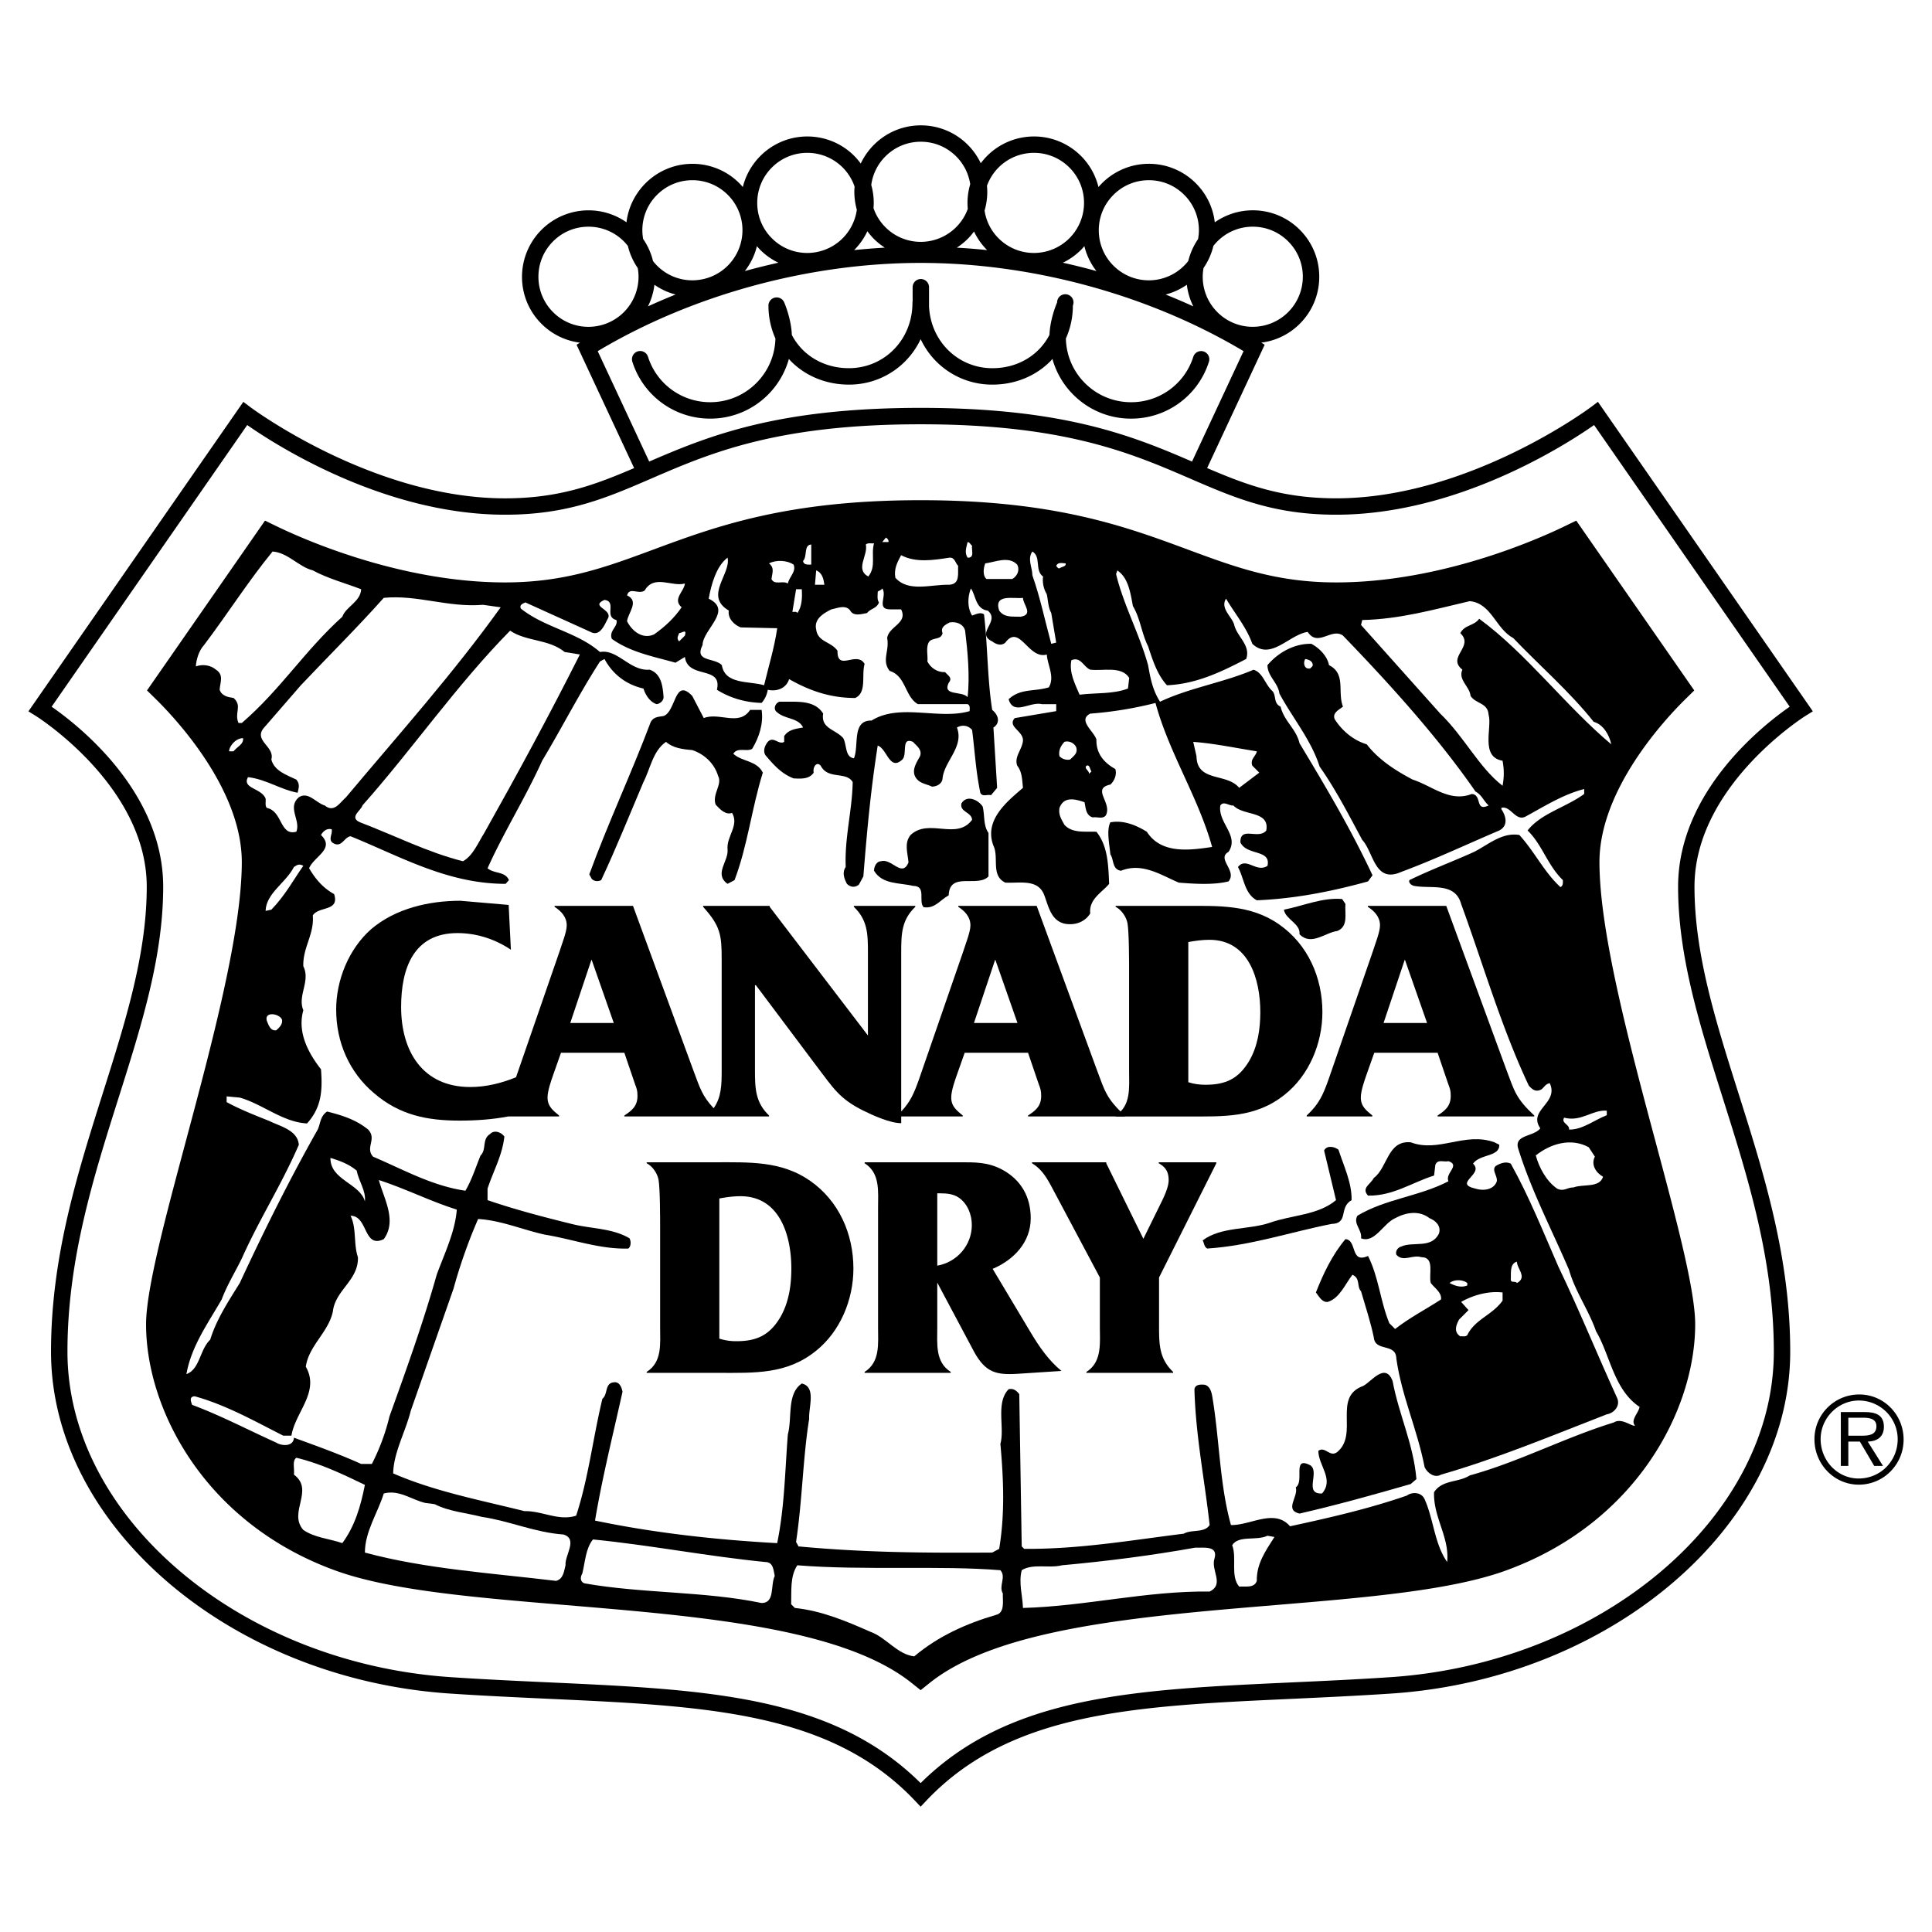<svg xmlns="http://www.w3.org/2000/svg" width="2500" height="2500" viewBox="0 0 192.756 192.756"><g fill-rule="evenodd" clip-rule="evenodd"><path fill="#fff" d="M0 0h192.756v192.756H0V0z"/><path d="M180.135 71.424l.732-.455-.49-.708L159.91 40.79l-.486-.7-.68.514c-.121.091-12.23 9.113-25.432 9.113-5.412 0-8.994-1.355-12.877-3.018l5.434-11.645.309-.661-.34-.208a6.582 6.582 0 0 0 3.842-1.882 6.588 6.588 0 0 0 1.941-4.689 6.588 6.588 0 0 0-1.941-4.689 6.585 6.585 0 0 0-4.689-1.942c-1.41 0-2.715.445-3.791 1.197a6.565 6.565 0 0 0-1.891-3.895 6.585 6.585 0 0 0-4.688-1.942c-2.01 0-3.811.902-5.027 2.319a6.577 6.577 0 0 0-1.746-3.105 6.618 6.618 0 0 0-9.997.731 6.58 6.58 0 0 0-1.294-1.839 6.588 6.588 0 0 0-4.689-1.942c-2.646 0-4.929 1.562-5.992 3.809a6.587 6.587 0 0 0-.644-.758 6.59 6.59 0 0 0-4.689-1.942c-3.109 0-5.718 2.154-6.432 5.046a6.648 6.648 0 0 0-.34-.375 6.59 6.59 0 0 0-4.689-1.942c-3.386 0-6.183 2.553-6.579 5.834a6.58 6.58 0 0 0-3.791-1.194 6.64 6.64 0 0 0-6.632 6.631c0 1.771.689 3.437 1.942 4.689a6.576 6.576 0 0 0 3.841 1.882l-.339.208.309.661 5.435 11.645c-3.884 1.663-7.466 3.018-12.879 3.018-13.202 0-25.311-9.022-25.431-9.113l-.68-.513-.486.699L3.327 70.261l-.493.709.734.455c.11.068 11.073 6.989 11.073 17.041 0 6.737-2.124 13.455-4.373 20.566-2.545 8.051-5.178 16.377-5.178 25.824 0 17.346 17.848 32.646 39.787 34.109 3.441.229 6.744.381 9.938.529 15.665.719 28.038 1.287 36.442 10.133l.593.625.594-.625c8.403-8.846 20.778-9.414 36.442-10.133 3.193-.148 6.498-.301 9.939-.529 21.938-1.463 39.785-16.764 39.785-34.109 0-9.447-2.631-17.773-5.178-25.824-2.248-7.111-4.373-13.829-4.373-20.566.002-10.053 10.964-16.973 11.076-17.042zm-60.059-44.685a6.583 6.583 0 0 0 .984-2.203 4.961 4.961 0 0 1 3.929-1.919c1.334 0 2.588.52 3.531 1.463s1.463 2.198 1.463 3.532a5 5 0 0 1-4.994 4.994 4.961 4.961 0 0 1-3.531-1.463 4.963 4.963 0 0 1-1.382-4.404zm-8.986-7.297c.941-.944 2.197-1.463 3.531-1.463s2.588.52 3.531 1.463a4.961 4.961 0 0 1 1.463 3.531c0 .301-.031.595-.084.881a6.635 6.635 0 0 0-.977 2.184 4.982 4.982 0 0 1-7.465.467c-.945-.943-1.463-2.197-1.463-3.531s.519-2.589 1.464-3.532zm7.967 11.125a65.039 65.039 0 0 0-2.76-1.183 6.545 6.545 0 0 0 2.115-.975c.09.758.309 1.485.645 2.158zm-9.664-3.523a67.135 67.135 0 0 0-3.35-.833 6.653 6.653 0 0 0 1.805-1.277c.121-.12.23-.247.34-.374.22.902.626 1.746 1.205 2.484zm-10.922-8.511a4.977 4.977 0 0 1 4.689-3.283c1.332 0 2.588.52 3.531 1.462a4.965 4.965 0 0 1 1.463 3.532 5 5 0 0 1-4.994 4.994c-1.336 0-2.59-.52-3.533-1.462a4.941 4.941 0 0 1-1.396-2.763 6.68 6.68 0 0 0 .27-1.877 7.513 7.513 0 0 0-.03-.603zm0 6.401l.02.019a64.681 64.681 0 0 0-3.032-.243 6.66 6.66 0 0 0 1.099-.885c.228-.228.43-.473.62-.727.32.671.75 1.294 1.293 1.836zm-10.134-9.33c.943-.943 2.197-1.463 3.531-1.463s2.588.52 3.531 1.463a4.956 4.956 0 0 1 1.4 2.773 6.61 6.61 0 0 0-.272 1.867c0 .2.011.399.029.596a4.998 4.998 0 0 1-4.688 3.29 4.961 4.961 0 0 1-3.531-1.463 4.978 4.978 0 0 1-1.188-1.904c.014-.172.025-.345.025-.519a6.65 6.65 0 0 0-.249-1.792 4.958 4.958 0 0 1 1.412-2.848zm-1.798 7.466c.195.264.405.519.641.755.336.337.706.63 1.096.883-1.02.06-2.041.136-3.063.245l.021-.019a6.665 6.665 0 0 0 1.305-1.864zm-9.527-6.358a4.96 4.96 0 0 1 3.531-1.462 4.977 4.977 0 0 1 4.72 3.369 6.3 6.3 0 0 0-.026.517c0 .614.089 1.214.249 1.79a4.997 4.997 0 0 1-4.942 4.312 4.965 4.965 0 0 1-3.531-1.462c-.943-.943-1.463-2.197-1.463-3.531s.519-2.589 1.462-3.533zm-1.496 7.848c.109.127.219.254.338.374a6.631 6.631 0 0 0 1.805 1.277 68.499 68.499 0 0 0-3.349.833 6.53 6.53 0 0 0 1.206-2.484zm-9.965-5.118c.943-.944 2.197-1.463 3.531-1.463s2.588.52 3.531 1.463a4.961 4.961 0 0 1 1.463 3.531 5 5 0 0 1-4.994 4.994 4.961 4.961 0 0 1-3.93-1.919 6.552 6.552 0 0 0-.984-2.203 4.96 4.96 0 0 1 1.383-4.403zm1.855 9.942c-.933.374-1.853.769-2.76 1.183.336-.673.555-1.4.646-2.157a6.537 6.537 0 0 0 2.114.974zm-12.224 1.76a4.963 4.963 0 0 1-1.463-3.531c0-1.334.52-2.588 1.463-3.532a4.962 4.962 0 0 1 3.532-1.463 4.963 4.963 0 0 1 3.929 1.919c.19.789.521 1.534.984 2.203.05.286.08.577.08.874a5 5 0 0 1-4.994 4.994 4.97 4.97 0 0 1-3.531-1.464zm4.451 3.891c9.373-5.597 21.066-8.804 32.218-8.804 11.153 0 22.846 3.207 32.219 8.804l-5.141 11.015c-5.91-2.551-12.748-5.356-27.079-5.356-14.329 0-21.168 2.805-27.078 5.356l-5.139-11.015zm107.791 53.43c0 6.989 2.16 13.824 4.449 21.06 2.508 7.932 5.102 16.137 5.102 25.33 0 16.502-17.162 31.07-38.258 32.477-3.424.229-6.719.379-9.904.525-15.68.721-28.135 1.299-36.961 10.043-8.825-8.744-21.28-9.322-36.96-10.043-3.186-.146-6.48-.297-9.904-.525-21.096-1.406-38.258-15.975-38.258-32.477 0-9.193 2.593-17.398 5.102-25.33 2.288-7.236 4.449-14.071 4.449-21.06 0-9.519-8.548-16.166-11.131-17.956l19.515-28.102c2.81 1.965 13.645 8.946 25.727 8.946 6.24 0 10.108-1.672 14.587-3.608 5.87-2.538 12.523-5.414 26.874-5.414 14.352 0 21.004 2.876 26.874 5.414 4.48 1.936 8.348 3.608 14.588 3.608 12.082 0 22.918-6.981 25.727-8.946l19.516 28.102c-2.585 1.791-11.134 8.438-11.134 17.956z"/><path d="M93.417 36.068a7.858 7.858 0 0 0 5.597 2.305c2.225 0 4.271-.823 5.768-2.319.078-.078.146-.162.219-.242a8.088 8.088 0 0 0 2.084 3.568 8.094 8.094 0 0 0 5.764 2.387 8.12 8.12 0 0 0 7.764-5.667.818.818 0 1 0-1.558-.499 6.49 6.49 0 0 1-6.205 4.528 6.474 6.474 0 0 1-4.607-1.908 6.479 6.479 0 0 1-1.9-4.449 7.988 7.988 0 0 0 .697-3.281.818.818 0 1 0-1.572-.319c-.352.83-.721 2.092-.762 3.237-1.037 2.009-3.141 3.326-5.689 3.326a6.23 6.23 0 0 1-4.439-1.825c-1.145-1.145-1.803-2.671-1.888-4.328v-1.896a.819.819 0 1 0-1.637 0v1.368a.827.827 0 0 0-.017.166c0 3.653-2.787 6.514-6.345 6.514-1.786 0-3.423-.653-4.609-1.839a5.99 5.99 0 0 1-1.08-1.48c-.04-1.147-.41-2.412-.761-3.243a.819.819 0 0 0-1.573.319c0 1.161.246 2.272.696 3.281-.084 3.519-2.967 6.356-6.505 6.356a6.492 6.492 0 0 1-6.206-4.528.819.819 0 1 0-1.56.499 8.124 8.124 0 0 0 7.766 5.667 8.101 8.101 0 0 0 5.764-2.387 8.1 8.1 0 0 0 2.083-3.568c.074.081.142.165.219.242 1.495 1.496 3.544 2.319 5.767 2.319a7.858 7.858 0 0 0 5.599-2.305 8.026 8.026 0 0 0 1.564-2.227c.389.82.909 1.575 1.562 2.228zM165.213 114.053c-2.641-9.877-5.635-21.072-5.635-28.043 0-7.268 6.58-14.297 8.596-16.278l.863-.847-.691-.992-10.383-14.943-.699-1.007-1.104.536c-2.717 1.32-12.396 5.629-22.848 5.629-5.951 0-10.043-1.516-14.779-3.27-6.242-2.312-13.316-4.933-26.682-4.933-13.365 0-20.439 2.621-26.682 4.933-4.737 1.754-8.827 3.27-14.779 3.27-10.45 0-20.13-4.309-22.848-5.629l-1.103-.536-.7 1.007-10.383 14.942-.69.992.862.847c2.017 1.981 8.596 9.01 8.596 16.278 0 6.971-2.993 18.166-5.635 28.043-2.014 7.531-3.916 14.645-3.916 18.074 0 8.557 5.934 19.902 18.962 24.592 5.459 1.965 13.936 2.672 22.91 3.42 13.606 1.135 27.676 2.309 34.511 7.775l.895.717.896-.717c6.835-5.467 20.904-6.641 34.511-7.775 8.975-.748 17.451-1.455 22.91-3.42 13.027-4.689 18.961-16.035 18.961-24.592 0-3.429-1.902-10.542-3.916-18.073z"/><path d="M88.635 54.082h-.614l.368-.45c.082.041.327.245.246.45zM96.985 54.451c-.081.409.287 1.228-.45 1.187-.328-.532-.123-.982 0-1.555.205-.001.287.245.45.368zM87.202 54.205c-.328 1.187.246 2.292-.573 3.315-1.351-.737 0-2.087-.246-3.193.205-.204.574-.081.819-.122zM80.939 56.333c-.328 0-.778.041-.819-.368.45-.451.041-1.597.819-1.638v2.006zM31.206 56.907c1.515.818 3.233 1.269 4.83 1.883-.082 1.269-1.515 1.719-1.883 2.742-3.807 3.438-6.099 7.204-10.029 10.602h-.327c-.45-1.023.409-1.678-.491-2.497-.573-.082-1.188-.205-1.392-.819.041-.737.451-1.474-.368-2.006-.532-.45-1.31-.573-2.006-.328.042-.654.287-1.555.819-2.128 2.292-3.029 4.421-6.385 6.836-9.332 1.555.122 2.578 1.514 4.011 1.883zM104.066 57.521c-.082.532.041 1.228.369 1.76.123.491.123 1.31.449 1.883l.492 2.947-.492.123c-.613-2.251-1.105-4.625-1.883-6.836 0-.778-.531-1.637 0-2.374.901.532.206 1.883 1.065 2.497zM94.734 55.637c.532-.041.573.533.86.819-.042.778.205 1.801-.86 1.883-1.883-.041-4.093.778-5.403-.696-.164-.9.205-1.556.573-2.251 1.473.778 3.233.491 4.83.245zM72.712 60.917c-.123.778.532 1.433 1.188 1.679l3.643.082c-.287 1.965-.859 3.806-1.31 5.689-1.514-.45-3.888-.041-4.216-2.006-.737-.777-2.783-.286-1.924-2.006.041-1.596 3.07-3.438.614-4.625.245-1.351.736-3.234 1.883-4.094.368 1.639-2.375 3.808.122 5.281zM101.488 56.333c.285.573 0 1.146-.492 1.433h-2.578c-.41-.369-.287-1.105-.123-1.556.982-.123 2.334-.777 3.193.123zM79.179 56.333c.287.696-.45 1.228-.573 1.883-.491-.328-1.351.205-1.637-.45.082-.614.327-1.105-.246-1.556.696-.368 1.802-.327 2.456.123zM106.318 56.21c.082.328-.41.328-.615.491-.164.041-.244-.164-.326-.246.162-.368.531-.285.941-.245zM82.25 58.339h-.942l.123-1.432c.613.245.736.859.819 1.432z" fill="#fff"/><path d="M113.031 60.468c.736 1.228.859 2.701 1.514 4.011.451 1.351.9 2.824 1.883 3.889 2.947-.123 5.445-1.351 7.9-2.62.492-1.351-.9-2.21-1.188-3.397-.205-.819-1.432-1.637-.818-2.62.9 1.514 2.047 2.865 2.621 4.502 1.842 1.719 3.643-.901 5.525-1.187 1.023 1.555 2.373-.45 3.52.368 4.584 4.748 9.455 10.11 13.221 15.555.656.368.779.9 1.311 1.392-1.393.655-.613-1.064-1.678-1.146-2.211.86-3.971-.819-5.895-1.433-1.637-.86-3.398-1.965-4.584-3.52-1.352-.41-2.457-1.351-3.193-2.497-.287-.655.49-.982.818-1.269-.572-1.474.328-3.275-1.393-4.134-.162-.9-.98-1.719-1.76-2.128-1.637-.041-3.273.819-4.379 2.128 0 1.105 1.064 1.76 1.188 2.824 1.268 2.374 3.191 4.667 4.01 7.286 1.639 2.333 2.865 4.748 4.258 7.327 1.146 1.228 1.229 4.38 3.889 3.192 3.316-1.228 6.508-2.742 9.783-4.134.941-.491.654-1.474.205-2.129v-.123c.941-.287 1.432 1.474 2.496.819 1.883-1.023 3.684-2.169 5.771-2.702v.491c-1.842 1.351-4.297 1.924-5.648 3.643 1.473 1.433 1.965 3.438 3.52 4.953 0 .246.041.573-.244.696-1.639-1.515-2.539-3.479-4.094-5.198-1.719-.287-3.07.941-4.502 1.678-2.17.982-4.381 1.801-6.469 2.824-.123.287.246.532.451.573 1.678.328 4.094-.409 4.707 1.801 2.211 6.057 4.012 12.321 6.754 18.133.408.449.736.654 1.27.367.326-.285.408-.531.818-.613.941 2.006-2.211 2.66-.941 4.502-.656.859-2.621.615-2.211 2.006 1.311 4.217 3.355 8.105 5.076 12.117.613 2.168 1.965 4.012 2.701 6.139 1.393 2.334 1.76 5.814 4.338 7.533-.121.654-.939 1.309-.449 1.883-.41.041-1.352-.818-2.129-.328-4.912 1.514-9.455 3.93-14.367 5.281-1.146.736-2.742.408-3.561 1.678-.082 2.537 1.555 4.461 1.309 6.959-1.268-1.803-1.35-4.258-2.25-6.264-.328-.736-1.27-.736-1.76-.367-3.768 1.309-7.697 2.209-11.666 3.068-1.557-1.801-3.93-.082-5.895-.123-1.146-4.092-1.146-8.678-1.883-12.934-.082-.41-.246-.941-.738-1.064-.408-.041-.941-.041-1.023.449.123 4.668 1.023 9.047 1.516 13.549-.533.82-1.801.41-2.578.861-5.281.654-10.398 1.555-15.924 1.514l-.246-.246-.244-15.186c-.246-.328-.574-.613-1.064-.492-1.311 1.352-.369 3.848-.82 5.445.328 3.643.451 7.041-.121 10.479l-.699.371c-6.917.041-12.729 0-19.32-.615l-.246-.449c.614-4.012.696-8.555 1.31-12.281-.082-1.105.737-3.191-.737-3.52-1.515 1.023-.941 3.398-1.392 5.076-.286 3.643-.327 7.244-1.064 10.848-6.058-.328-12.321-1.023-18.174-2.252.737-4.381 1.801-8.596 2.743-12.854-.083-.408-.287-1.023-.86-.941-.941.082-.572 1.188-1.146 1.639-.941 3.887-1.392 7.939-2.62 11.664-1.719.574-3.397-.49-5.157-.449-4.421-1.105-8.965-1.965-13.099-3.766.041-2.088 1.228-4.135 1.76-6.264l4.257-12.156a52.037 52.037 0 0 1 2.456-6.959c2.251.123 4.42 1.064 6.631 1.555 2.784.451 5.485 1.475 8.35 1.393.287-.205.287-.736.123-1.023-1.719-1.023-3.848-.941-5.771-1.432-2.824-.697-5.648-1.434-8.391-2.375v-1.146c.573-1.76 1.474-3.314 1.678-5.197-.328-.451-1.023-.697-1.433-.246-.819.49-.328 1.555-.941 2.129-.491 1.186-.86 2.414-1.515 3.52-3.356-.492-6.222-2.129-9.21-3.396-.818-.902.409-1.762-.491-2.703-1.187-.982-2.619-1.432-4.093-1.801-.696.451-.655 1.188-.941 1.801-2.783 4.912-5.362 10.111-7.777 15.311-1.146 1.842-2.333 3.643-2.947 5.648-1.064 1.023-1.023 2.947-2.374 3.438.491-2.783 2.128-5.035 3.52-7.449.532-1.434 1.351-2.742 2.006-4.094 1.801-4.012 3.93-7.285 5.69-11.338-.123-1.475-1.883-1.842-2.947-2.375-1.432-.572-2.906-1.146-4.257-1.883v-.572l1.31.123c2.292.654 4.298 2.455 6.713 2.578 1.433-1.596 1.556-3.234 1.392-5.402-1.31-1.68-2.374-3.727-1.761-5.895-.613-1.434.737-2.906 0-4.381-.081-1.841 1.105-3.192.942-5.075.573-.941 2.702-.369 2.128-2.129-1.105-.614-1.842-1.473-2.497-2.579.491-1.187 2.62-1.924 1.188-3.315.205-.369.573-.696 1.064-.573.123.492-.451 1.105.245 1.433.778.368 1.023-.656 1.638-.737 4.953 2.005 9.66 4.748 15.472 4.748l.328-.369c-.369-.9-1.474-.614-2.128-1.187 1.637-3.643 3.807-7.081 5.444-10.724 1.924-3.193 3.684-6.672 5.772-9.906l.45-.246c.859 1.597 2.251 2.579 3.888 2.947.205.655.655 1.351 1.31 1.556.368-.041.696-.368.696-.696-.082-1.064-.205-2.333-1.392-2.743-1.965.164-3.193-2.087-4.953-1.76-2.292-2.006-5.485-2.415-7.9-4.339-.164-.41.246-.491.45-.614l6.508 2.947c.982.532 1.433-.818 1.761-1.392.368-.9-1.842-1.146-.369-1.801 1.269.164-.082 1.678 1.187 2.006.204.655-.778 1.064-.45 1.883 1.883 1.351 4.175 1.76 6.344 2.374l.942-.573c.286 2.251 3.766.819 3.192 3.275 1.31.819 2.824 1.269 4.462 1.31.327-.369.532-.819.614-1.31.86.205 1.842-.123 2.128-1.064 2.006 1.146 4.094 1.883 6.591 1.883 1.187-.532.613-2.251.941-3.398-.778-1.351-2.743.819-2.702-1.31-.655-.941-1.965-.859-2.128-2.128-.246-1.064.778-1.637 1.515-2.006.614-.123 1.433-.491 1.883.123.328.614 1.187.328 1.678.246.327-.45.982-.45 1.187-1.064-.205-.287-.123-.696-.123-1.064.123-.123.328-.123.451-.327.532.737-.655 2.087.818 2.087h1.064c.696 1.392-1.228 1.678-1.392 2.866.246 1.31-.573 2.21.246 3.274 1.637.492 1.514 2.58 2.824 3.316h4.953c.287.123.205.45.205.696-3.07.9-6.959-.819-9.783.941-2.005-.041-1.228 2.497-1.76 3.766-.901-.123-.696-1.31-1.064-2.006-.778-.9-2.251-.941-2.006-2.456-.9-1.433-2.742-1.146-4.339-1.187-.45.123-.696.777-.246 1.064.778.696 2.128.532 2.579 1.514-.696.123-1.473.205-1.883.86v.573c-.573.328-1.064-.614-1.637 0-.287.369-.491.86-.246 1.31.859 1.023 1.638 1.883 2.824 2.333.778.041 1.556.082 2.006-.573-.123-.45.246-1.187.696-.696.736 1.433 2.537.532 3.192 1.637-.041 2.784-.818 5.526-.695 8.473-.369.533-.165 1.146.122 1.679.328.327.778.409 1.188.082l.45-.819c.369-4.625.737-8.636 1.433-13.057.942.327 1.188 2.579 2.457 1.392.532-.532-.164-2.292 1.064-1.76.368.41.941.778.696 1.433-.328.614-.859 1.351-.45 2.088.409.655 1.064.655 1.638.941.491 0 1.023-.287 1.064-.818.164-1.72 2.169-3.152 1.433-5.076.491-.286 1.105-.246 1.514.246.287 2.251.369 4.093.82 6.263.203.451.736.123 1.062.246l.615-.736-.369-6.018c.695-.45.533-1.228-.123-1.76-.49-3.111-.449-6.468-.818-9.537-.367-.246-.818 0-1.187.123-.532-.86-.409-1.965-.122-2.702.491.655.45 2.047 1.678 2.21 1.309 1.064-1.27 2.251.449 3.07.369.286.902.491 1.311.123 1.434-1.924 2.293 1.719 4.135 1.187.082 1.105.818 2.21.205 3.275-1.475.45-2.826.082-4.012 1.187.49 1.678 2.127.205 3.314.491h1.434v.696l-4.135.695c-.777.859.859 1.269.818 2.251-.082.901-.9 1.596-.572 2.497.49.614.49 1.433.572 2.21-1.514 1.31-3.93 3.192-2.947 5.771.574 1.187-.285 2.988 1.188 3.684 1.434.082 3.275-.409 3.889 1.269.408 1.064.654 2.497 2.006 2.825 1.064.204 2.047-.164 2.578-1.023-.164-1.433 1.229-2.129 1.883-2.947-.082-1.883-.123-3.766-1.268-5.198-1.188-.042-2.416.163-3.193-.696-.287-.532-.613-.982-.492-1.678.451-1.228 1.639-.859 2.498-.573.123.573.123 1.31.818 1.515.449-.082.982.204 1.311-.205.654-1.269-1.475-2.66.449-3.07.451-.409.656-1.064.492-1.555-1.188-.655-1.924-1.597-1.883-2.947-.287-.86-1.883-1.924-.615-2.579a37.883 37.883 0 0 0 6.508-1.064c1.352 4.994 4.258 9.374 5.65 14.367-2.211.328-5.076.737-6.51-1.514-1.062-.655-2.332-1.188-3.643-.941-.408.777-.082 2.251 0 3.192.369.532.164 1.515 1.064 1.637 2.129-.859 4.012.45 5.771 1.187 1.596.123 3.438.246 4.953-.123.9-1.064-1.229-2.251 0-2.947 1.105-1.637-1.064-2.865-.818-4.625.326-.491.859.041 1.309 0 .982 1.064 3.645.491 3.275 2.497-.777.941-2.619-.491-2.578 1.187.654 1.351 3.07.655 2.701 2.333-1.105.737-2.129-.941-2.947.123.613 1.105.654 2.661 1.883 3.316 3.889-.164 7.531-.9 11.092-1.883l.451-.614c-2.211-4.707-4.584-8.678-7.285-13.18-.328-1.433-1.557-2.21-1.883-3.643-.738-.328-.41-1.105-.82-1.555-.736-.655-.941-1.842-1.883-2.129-2.947 1.269-6.385 1.801-9.332 3.193-.736-1.188-.941-2.252-1.188-3.644-.859-3.111-2.455-6.017-3.193-9.087l.123-.368c1.104.73 1.309 2.245 1.555 3.555z" fill="#fff"/><path d="M68.333 58.216c-.082.818-1.269 1.556-.328 2.374-.736 1.064-1.596 1.883-2.742 2.702-1.146.532-2.21-.328-2.702-1.31.082-.818 1.269-2.006 0-2.579.246-.9 1.146-.041 1.76-.491.941-1.637 2.742-.328 4.012-.696zM79.998 58.79c.041.736.041 1.719-.45 2.374-.082-.205-.328-.082-.491-.123l.368-2.251h.573zM49.954 60.59c-4.79 6.672-10.11 12.607-15.432 18.952-.614.532-1.187 1.596-2.128.818-.86-.245-1.637-1.433-2.579-.818-1.187 1.023.205 2.292-.246 3.438-1.679.45-1.351-2.047-2.947-2.375-.205-.205-.082-.614-.123-.941-.451-1.064-2.375-.982-1.76-2.128 1.801.205 3.315 1.269 4.953 1.555.123-.491.246-.859-.123-1.31-.941-.451-2.21-.86-2.497-2.006.369-1.269-1.719-1.841-.818-3.07l3.766-4.339c2.824-2.988 5.567-5.689 8.269-8.719 3.356-.327 6.385.982 9.906.696l1.759.247zM102.061 59.649c0 .655 1.105 1.678-.246 1.883-.777-.041-1.596.123-2.127-.614-.575-1.719 1.472-1.146 2.373-1.269zM150.977 63.661c2.578 2.701 5.648 5.362 8.021 8.35.982.287 1.557 1.31 1.76 2.251-4.543-3.807-8.473-9.087-13.18-12.526-.531.737-1.434.573-1.883 1.433 1.432 1.351-1.393 2.374.205 3.643-.451 1.023.736 1.679.818 2.62.531.818 1.719.655 1.801 1.883.369 1.269-.859 4.216 1.393 4.584.162.9.162 1.596 0 2.497-2.375-1.842-3.807-4.871-6.223-7.204l-7.9-8.841.123-.491c3.766-.082 7.205-1.064 10.725-1.883 2.17.204 2.578 2.742 4.34 3.684zM96.29 62.923c.246 2.006.491 4.544.246 6.631-.573-.655-2.538-.082-1.883-1.433.409-.491-.041-.696-.368-1.064-.737.041-1.433-.409-1.76-1.064.082-.532-.205-1.474.205-2.006.409-.409 1.146-.123 1.31-.819-.246-.614.328-.86.696-1.064.694-.122 1.389.165 1.554.819zM56.338 65.052l1.515.245c-3.028 6.018-6.221 11.912-9.537 17.806-.614.982-1.146 2.292-2.128 2.824-3.562-.9-6.836-2.579-10.274-3.888-1.146-.491.164-1.228.245-1.679 4.953-5.566 9.374-11.993 14.736-17.438 1.637 1.107 3.848.82 5.443 2.13zM68.333 63.415l-.573.573c-.287-.287-.123-.491 0-.819.326-.041.777-.45.573.246zM130.959 66.239c.082.205-.123.328-.244.451-.574.123-.738-.532-.492-.942.287.041.654.164.736.491zM108.773 66.812c1.229.164 3.111-.409 3.889.819l-.123 1.064c-1.473.573-3.191.41-4.83.614-.449-1.064-1.064-2.21-.818-3.438.941-.41 1.228.695 1.882.941z" fill="#fff"/><path d="M70.215 71.642c1.555-.614 3.52.859 4.625-.818h1.146c.204 1.351-.246 2.742-.942 3.888-.532.328-1.473-.204-1.883.492.901.818 2.333.654 2.947 1.883-1.105 3.52-1.515 7.286-2.824 10.724-.246.123-.451.246-.696.369-1.392-.982.123-2.251 0-3.438-.123-1.31 1.187-2.374.45-3.643-.614.246-1.187-.328-1.638-.819-.368-1.064.696-2.005.246-2.865-.369-1.228-1.351-2.169-2.579-2.579-.982-.082-1.924-.205-2.62-.819-1.31.9-1.555 2.661-2.251 4.012-1.392 3.274-2.701 6.549-4.216 9.783-.328.164-.696.123-.941-.123l-.246-.45c1.884-5.158 4.216-10.11 6.14-15.227.287-.491.737-.491 1.269-.573 1.269-.45 1.064-3.889 2.865-2.005l1.148 2.208z"/><path d="M24.248 73.648c.082.614-.614.86-.941 1.31h-.45c-.001-.45.613-1.31 1.391-1.31zM107.383 74.589c.164.573-.287.859-.615 1.187a1.137 1.137 0 0 1-1.064-.328c-.121-.614.164-1.064.492-1.433.531-.162 1.064.206 1.187.574zM125.393 74.958c-.082.491-.695.778-.449 1.433l.695.696-2.006 1.515c-1.229-1.515-4.217-.532-4.258-3.152l-.326-1.433c2.168.163 4.215.613 6.344.941zM108.896 76.963l-.246.246c.041-.328-.531-.532-.246-.818.328-.123.328.368.492.572z" fill="#fff"/><path d="M98.049 80.484c.205.859.041 1.883.574 2.62v4.338c-1.105 1.146-3.889-.531-3.971 1.883-.9.491-1.351 1.351-2.497 1.187-.573-.573.328-2.128-1.064-2.128-1.351-.328-3.07-.123-3.889-1.515 0-.409.246-.941.696-.941 1.064-.328 2.088 1.678 2.743.123-.082-.982-.45-1.924.205-2.743 1.842-1.719 4.584.573 6.14-1.515-.041-.777-1.269-.777-1.064-1.637.572-.941 1.76-.286 2.127.328z"/><path d="M30.264 86.378c-.981 1.392-1.801 2.947-3.192 4.38l-.573.123c.041-1.76 2.047-2.825 2.824-4.38.368-.246.532-.328.941-.123z" fill="#fff"/><path d="M134.234 90.185c-.082.941.328 2.251-.818 2.701-1.229.164-2.58 1.515-3.766.328.123-1.064-1.393-1.474-1.557-2.456 1.924-.369 3.807-1.229 5.812-1.064l.329.491z"/><path d="M28.136 101.729c.082.449-.246.777-.573 1.064-.614.082-.778-.574-.941-.943-.287-.981 1.268-.737 1.514-.121zM160.309 110.814v.451c-1.27.49-2.457 1.473-3.766 1.432.082-.531-.818-.613-.492-1.186 1.72.45 2.824-.82 4.258-.697z" fill="#fff"/><path d="M149.584 114.213c.041 1.227-1.924.9-2.619 1.883 1.145 1.064-2.047 1.965.244 2.496.779.246 1.842.123 2.129-.736.082-.531-.531-1.105-.123-1.514.451-.287 1.023-.492 1.516-.246 1.883 3.396 3.191 6.713 4.748 10.273 2.088 4.34 3.889 8.801 5.895 13.182.285.818-.451 1.473-1.064 1.555-5.486 2.129-10.848 4.379-16.537 6.018-.613.367-1.352-.123-1.637-.738-.738-3.807-2.293-7.08-2.824-10.846-.041-1.598-2.129-.615-2.252-2.129-.328-1.557-.818-3.029-1.27-4.584-.449-.451-.041-1.311-.859-1.639-.736.941-1.27 2.334-2.455 2.703-.574.08-.9-.574-1.188-.941.736-1.883 1.637-3.768 2.947-5.322 1.188.082.449 2.496 2.25 1.678 1.064 2.088 1.229 4.545 2.129 6.713l.574.574c1.473-1.146 3.07-1.965 4.584-2.947.082-.695-.613-1.105-1.023-1.637-.246-.82.451-2.58-.941-2.58-.9-.287-1.801.531-2.496-.246-.123-.367.162-.736.49-.818 1.188-.531 3.029.246 3.766-1.309.246-.779-.408-1.311-.941-1.516-1.064-.818-2.373-.572-3.438 0-1.188.533-2.047 2.539-3.398 2.006.123-.859-.818-1.432-.367-2.252 2.783-1.678 6.18-1.924 9.086-3.438-.367-.818 1.229-1.596 0-2.006-.449.123-1.064-.246-1.309.369l-.123 1.064c-2.211.695-4.094 2.045-6.592 2.006-.695-.779.246-1.105.574-1.762 1.393-1.023 1.352-3.766 3.684-3.561 2.783 1.064 5.402-1.064 8.352 0l.488.247z"/><path d="M159.121 115.4c-.408.777.082 1.596.818 2.004-.367 1.146-1.965.697-2.947 1.064-.695 0-.941.451-1.637.123-1.064-.736-1.801-2.088-2.129-3.314 1.434-1.146 3.48-1.801 5.281-.818l.614.941z" fill="#fff"/><path d="M133.539 114.703c.531 1.639 1.35 3.316 1.309 5.035-1.309.736-.246 2.334-2.006 2.375-4.133.818-8.062 2.168-12.402 2.455-.328-.205-.287-.531-.449-.818 1.883-1.393 4.543-1.023 6.713-1.76 2.168-.777 4.789-.736 6.59-2.252l-1.188-4.953c.287-.572 1.064-.367 1.433-.082z"/><path d="M35.586 116.791c.205 1.064.941 2.006.819 3.07-.491-1.801-3.479-2.129-3.438-4.34.941.288 1.841.616 2.619 1.27z" fill="#fff"/><path d="M45.574 120.68c-.164 2.211-1.228 4.379-2.006 6.508-1.351 4.789-3.029 9.455-4.708 14.123a21.32 21.32 0 0 1-1.76 4.748h-1.064c-2.169-.982-4.461-1.801-6.713-2.621-.04.941-1.269.82-1.76.492-2.824-1.27-5.526-2.701-8.391-3.766-.123-.328-.328-.818.246-.859 3.111.859 5.935 2.455 8.841 3.93h.819c.368-2.334 2.865-4.381 1.433-6.877.287-2.088 2.292-3.479 2.702-5.527.246-2.127 2.579-3.109 2.497-5.402-.45-1.311-.123-2.906-.736-4.135 1.76 0 1.269 3.316 3.315 2.334 1.351-1.842 0-4.053-.491-5.895 2.659.859 5.156 2.128 7.776 2.947zM151.344 128.008c-.164-.246-.613.039-.613-.369.041-.615-.123-1.557.613-1.76 0 .695 1.064 1.555 0 2.129zM146.391 128.008v.244c-.613.246-1.227.041-1.76-.244.41-.369 1.31-.369 1.76 0zM149.912 129.768c-1.064 1.473-2.744 1.842-3.521 3.438-.205.205-.49.082-.695.123-.695-.449-.41-1.146-.123-1.678l.941-.941-.736-.818c1.229-.697 2.742-1.105 4.135-.941v.817h-.001z" fill="#fff"/><path d="M138.941 137.789c.613 3.316 2.088 6.305 2.375 9.783l-.574.492c-3.684 1.064-7.367 2.088-11.092 2.947-1.557-.369-.082-1.68-.369-2.621.9-.572-.41-3.152 1.434-2.209 1.021.654-.697 2.906 1.186 2.824 1.229-1.434-.369-2.783-.369-4.258.697-.49 1.146.695 1.885.123 2.168-1.801-.492-5.484 2.578-6.59.817-.409 2.21-2.415 2.946-.491z"/><path d="M36.405 148.146c-.41 2.086-.982 4.092-2.251 5.812-1.31-.451-2.743-.533-3.889-1.311-1.555-1.76 1.146-3.971-.941-5.525.082-.574-.204-1.393.246-1.68 2.414.576 4.624 1.64 6.835 2.704zM43.363 150.07c1.433.736 3.111.859 4.708 1.268 2.784.41 5.28 1.557 8.146 1.76 1.474.451.123 2.047.205 3.07-.164.615-.205 1.352-.941 1.557-6.427-.777-13.017-1.188-19.075-2.824 0-2.088 1.269-3.93 1.883-5.895 1.515-.41 2.742.613 4.134.941l.94.123zM127.152 153.344c-.859 1.352-1.801 2.66-1.76 4.381-.246.736-1.105.531-1.76.572-.9-1.064-.205-2.865-.697-4.135.656-1.021 2.416-.408 3.521-.941l.696.123zM76.355 155.842c.819 0 .819.859.941 1.391-.45.941.041 2.701-1.31 2.701-5.69-1.186-11.912-.941-17.683-1.965-.451-.162-.41-.654-.205-.982.286-1.145.327-2.496 1.064-3.396 5.773.571 11.38 1.677 17.193 2.251zM121.176 155.473c-.408 1.188 1.023 2.578-.49 3.316-6.305-.082-12.402 1.473-18.625 1.637-.041-1.27-.449-2.498-.123-3.766 1.105-.697 2.742-.164 4.012-.492 4.502-.408 8.965-.982 13.303-1.76.778.041 2.292-.246 1.923 1.065zM99.809 156.66c.615.695-.203 1.555.246 2.332-.041.656.246 1.924-.695 2.129-2.947.859-5.771 2.129-8.146 4.135-1.719-.205-2.784-1.883-4.38-2.455-2.415-1.064-4.83-2.088-7.531-2.375l-.368-.369c.04-1.35-.123-2.783.614-3.889 6.589.533 14.202 0 20.26.492z" fill="#fff"/><path d="M109.465 106.822l-6.035-16.443h-7.823v.095c.639.415 1.213.99 1.213 1.852 0 .67-.511 1.916-.702 2.554l-4.406 12.74c-.505 1.432-.888 2.32-1.798 3.273V95.041c0-1.852.032-3.257 1.405-4.566v-.095h-6.13v.095c1.373 1.309 1.405 2.714 1.405 4.566v8.27l-9.802-12.836v-.095H70.15v.095c1.724 1.916 1.852 2.778 1.852 5.236v11.016c0 1.516-.022 2.73-.8 3.84-1.148-1.225-1.367-2.018-2.014-3.744L63.154 90.38H55.33v.095c.639.415 1.213.99 1.213 1.852 0 .67-.511 1.916-.702 2.554l-4.358 12.6c-1.447.582-2.959.971-4.566.971-4.757 0-6.897-3.576-6.897-7.982 0-3.863 1.245-7.376 5.62-7.376 1.916 0 3.768.606 5.332 1.661l-.223-4.47-4.821-.415c-3.129 0-6.481.766-8.908 2.841-2.235 1.98-3.48 5.078-3.48 8.015 0 3.256 1.309 6.258 3.768 8.332 2.555 2.203 5.3 2.746 8.558 2.746 1.622 0 3.244-.111 4.838-.414h5.075v-.096c-.575-.48-1.15-.895-1.15-1.789 0-.67.352-1.66.575-2.299l.766-2.17h6.322l1.054 3.096c.191.512.255.67.255 1.213 0 1.023-.575 1.469-1.309 1.949v.096h14.436v-.096c-1.373-1.311-1.405-2.715-1.405-4.566v-8.43h.096l6.13 8.174c1.564 2.043 2.171 3.129 4.534 4.311.958.479 2.714 1.277 3.831 1.277v-.67h6.14v-.096c-.575-.48-1.149-.895-1.149-1.789 0-.67.351-1.66.575-2.299l.767-2.17h6.321l1.055 3.096c.191.512.256.67.256 1.213 0 1.023-.576 1.469-1.311 1.949v.096h9.643v-.095c-1.82-1.695-1.981-2.43-2.746-4.473z"/><path fill="#fff" d="M56.895 102.064l2.107-6.289h.032l2.203 6.289h-4.342zM97.172 102.064l2.107-6.289h.032l2.203 6.289h-4.342z"/><path d="M112.65 97.02c0-1.085 0-3.991-.16-4.917-.127-.639-.607-1.341-1.182-1.628v-.095h6.77c3.447 0 6.672-.16 9.547 1.852 2.873 2.012 4.311 5.3 4.311 8.748 0 3.098-1.311 6.291-3.768 8.238-2.906 2.33-6.1 2.172-9.676 2.172h-7.184v-.096c1.564-.99 1.342-2.811 1.342-4.471V97.02z"/><path d="M118.557 107.971c.574.193 1.15.256 1.725.256 2.012 0 3.289-.605 4.342-2.361.861-1.469 1.117-3.193 1.117-4.887 0-3.287-1.148-7.215-5.076-7.215-.703 0-1.404.096-2.107.224v13.983h-.001z" fill="#fff"/><path d="M137.111 105.035l-.768 2.17c-.223.639-.574 1.629-.574 2.299 0 .895.574 1.309 1.15 1.789v.096h-6.547v-.096c1.215-1.119 1.629-2.045 2.203-3.672l4.406-12.74c.191-.638.703-1.884.703-2.554 0-.862-.574-1.437-1.213-1.852v-.095h7.822l6.033 16.443c.768 2.043.928 2.777 2.746 4.471v.095h-9.641v-.096c.732-.48 1.309-.926 1.309-1.949 0-.543-.064-.701-.256-1.213l-1.053-3.096h-6.32z"/><path fill="#fff" d="M140.176 95.775h-.031l-2.108 6.289h4.342l-2.203-6.289z"/><path d="M65.861 122.604c0-1.086 0-3.992-.16-4.918-.128-.639-.606-1.34-1.182-1.627v-.098h6.77c3.448 0 6.673-.158 9.546 1.854s4.31 5.299 4.31 8.748c0 3.098-1.309 6.289-3.767 8.238-2.906 2.33-6.098 2.17-9.674 2.17H64.52v-.096c1.565-.99 1.341-2.809 1.341-4.469v-9.802z"/><path d="M71.768 133.555a5.396 5.396 0 0 0 1.725.256c2.011 0 3.288-.607 4.342-2.363.862-1.469 1.117-3.193 1.117-4.885 0-3.289-1.149-7.217-5.077-7.217-.702 0-1.405.096-2.107.225v13.984z" fill="#fff"/><path d="M93.512 132.406c0 1.66-.223 3.479 1.341 4.469v.096h-8.588v-.096c1.564-.99 1.34-2.809 1.34-4.469v-11.879c0-1.66.224-3.48-1.34-4.469v-.098h9.45c1.566 0 2.841-.031 4.279.736 1.883 1.021 2.842 2.713 2.842 4.852 0 2.395-1.693 4.152-3.799 5.045l3.799 6.354c.861 1.438 1.787 2.779 3.064 3.832l-4.406.287c-2.139.129-3.16-.16-4.277-2.139l-3.705-6.961v4.44z"/><path d="M93.512 119.059v7.217c1.98-.352 3.448-2.045 3.448-4.055 0-1.021-.415-2.107-1.276-2.715-.543-.383-1.214-.447-1.852-.447h-.32z" fill="#fff"/><path d="M115.639 132.311c0 1.852.031 3.256 1.404 4.564v.096h-8.652v-.096c1.564-.99 1.342-2.842 1.342-4.502v-4.916l-4.758-8.941c-.543-1.021-1.053-1.883-2.012-2.457v-.098h7.408v.098l3.703 7.535 1.789-3.641c.287-.574.734-1.533.734-2.203 0-.861-.32-1.309-.99-1.691v-.098h5.746v.098l-5.715 11.398v4.854h.001zM185.508 139.127a4.458 4.458 0 0 0-4.48 4.467c0 2.475 1.953 4.531 4.428 4.531 2.463 0 4.467-2.004 4.467-4.506-.001-2.474-1.966-4.492-4.415-4.492zm-.067 8.383c-2.135 0-3.797-1.795-3.797-3.93 0-2.096 1.729-3.85 3.811-3.85 2.121 0 3.877 1.715 3.877 3.863 0 2.188-1.728 3.917-3.891 3.917z"/><path d="M187.957 142.35c0-1.232-.891-1.467-1.912-1.467h-2.385v5.369h.748v-2.424h1.152l1.428 2.424h.877l-1.52-2.424c.944-.025 1.612-.471 1.612-1.478zm-3.549.89v-1.795h1.467c.602 0 1.336.078 1.336.852 0 .865-.76.943-1.428.943h-1.375z"/></g></svg>
